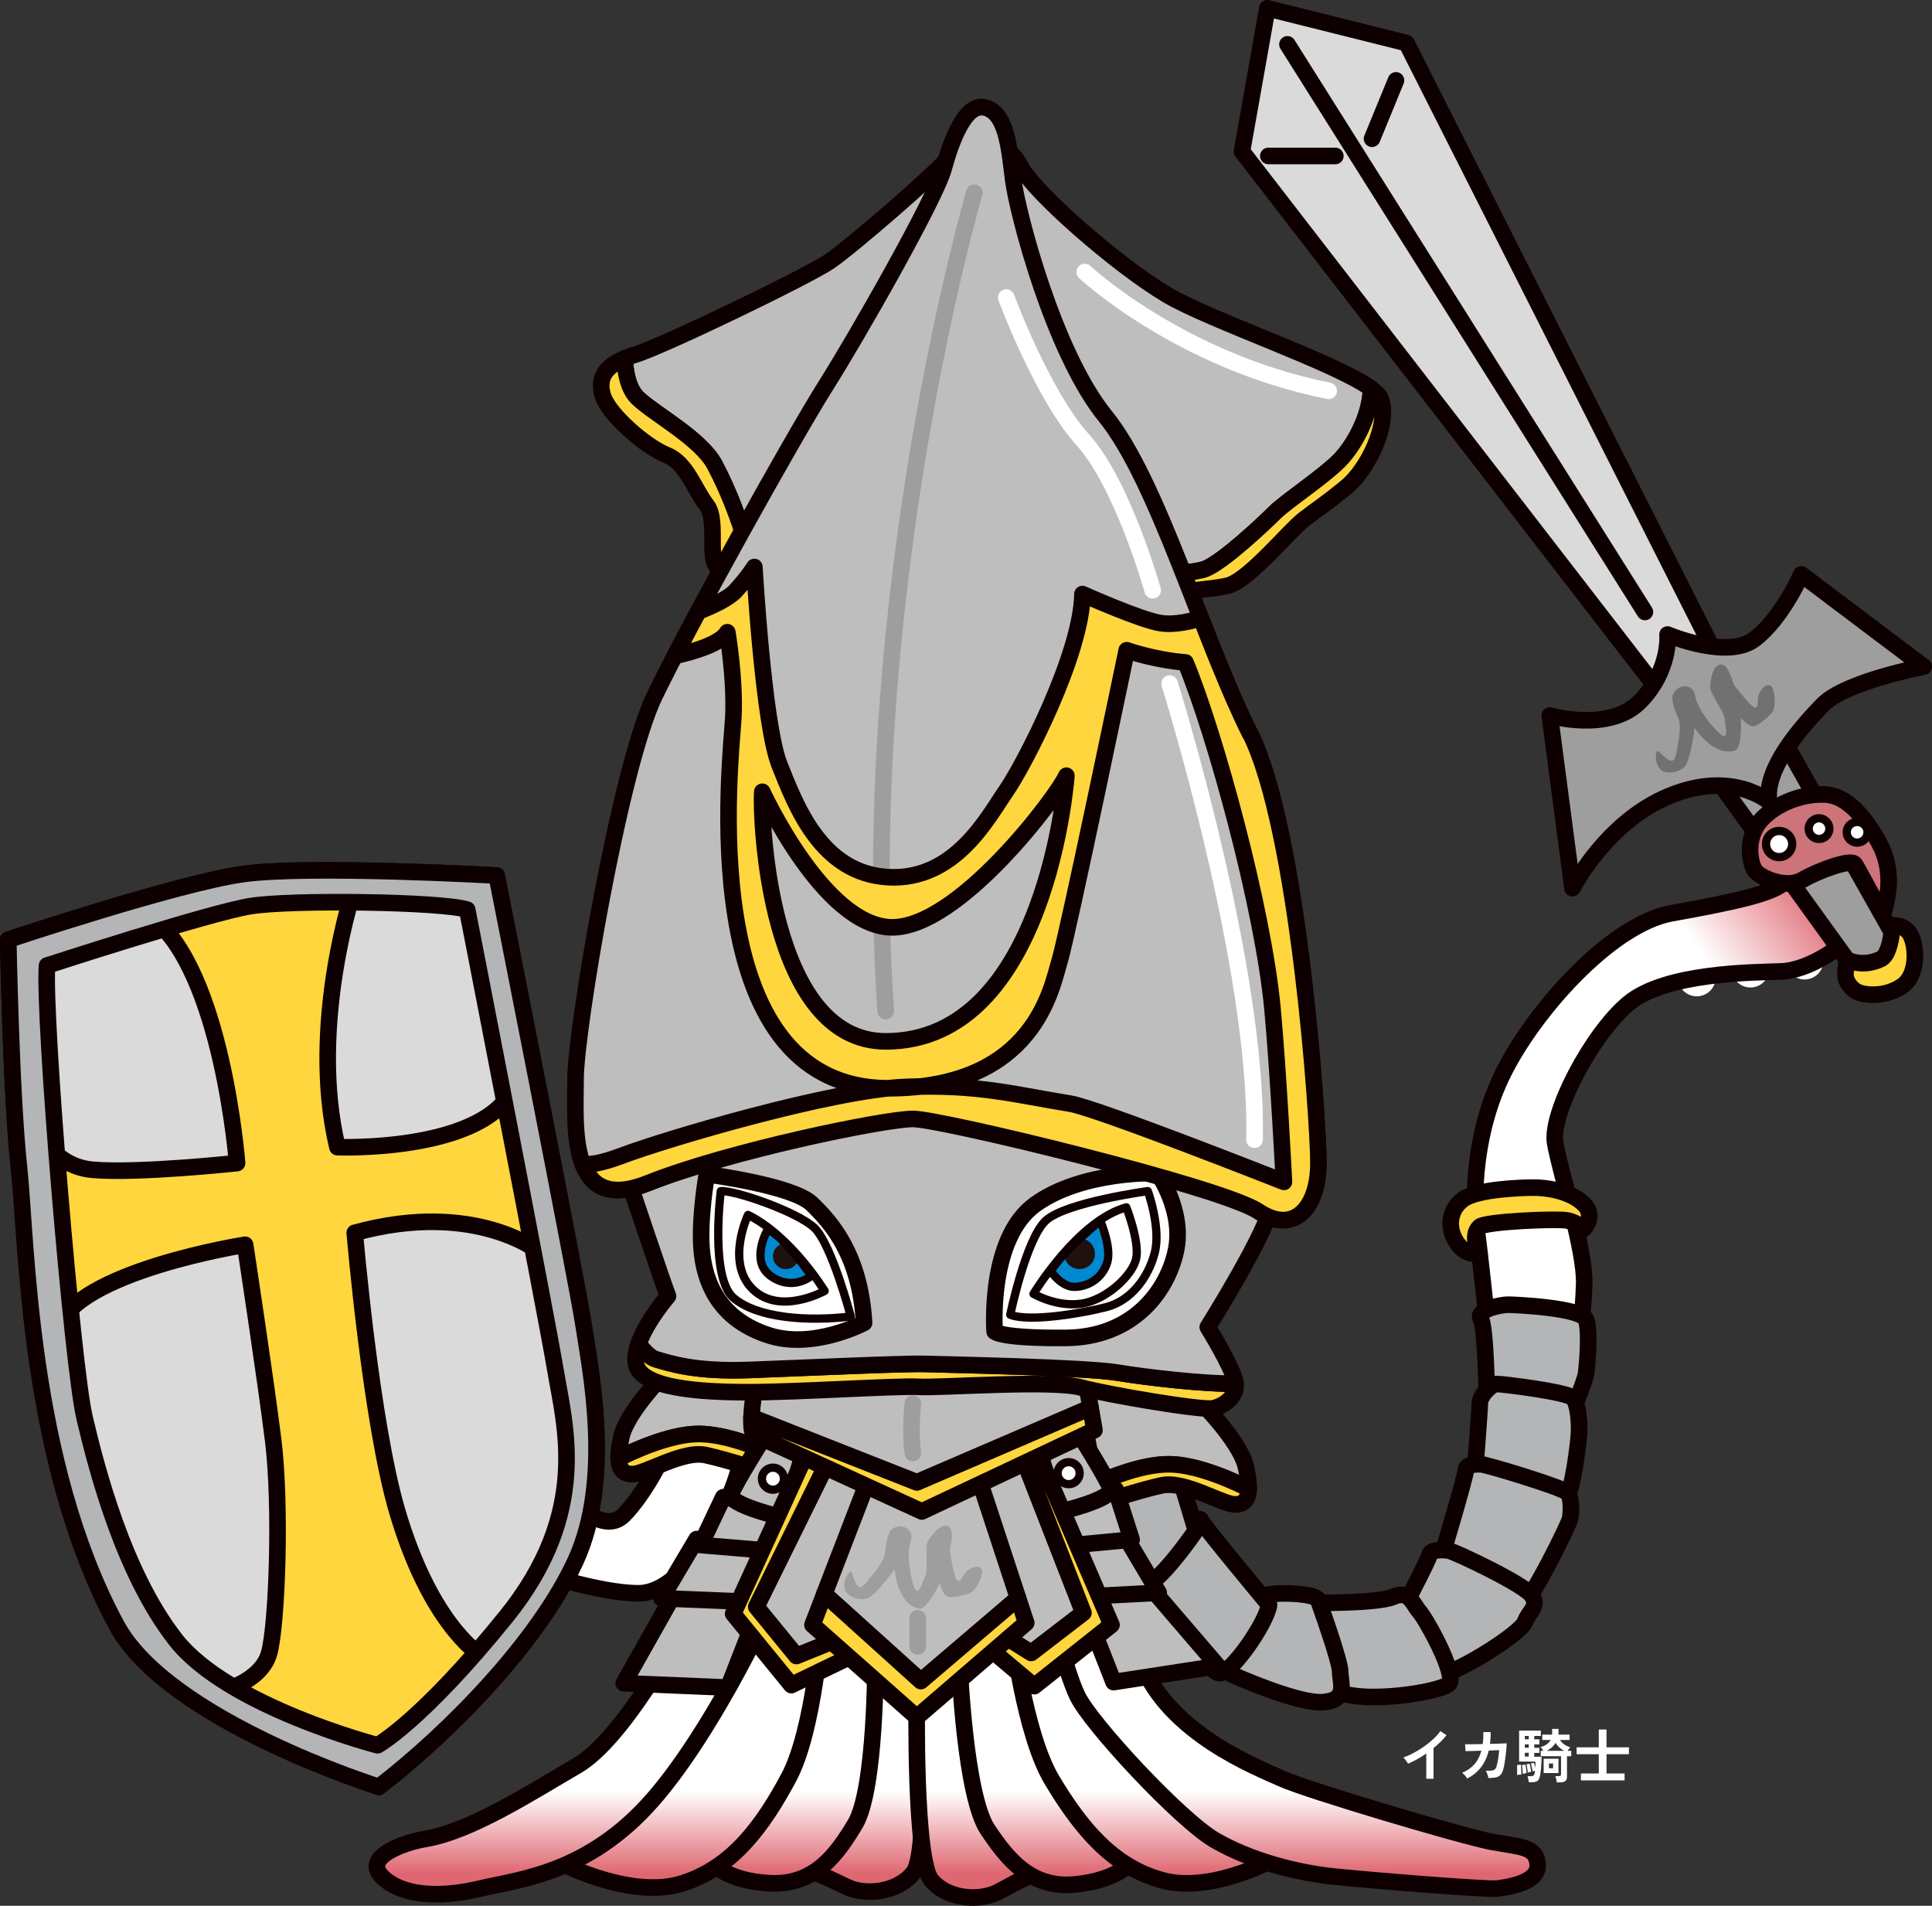 <?xml version="1.0" encoding="UTF-8"?><svg id="_レイヤー_2" xmlns="http://www.w3.org/2000/svg" xmlns:xlink="http://www.w3.org/1999/xlink" viewBox="0 0 252.63 249.17"><rect x="0" y="0" width="252.63" height="249.17" fill="#333333" stroke="none"/><defs><style>.cls-1{fill:url(#_新規グラデーションスウォッチ_2-5);}.cls-1,.cls-2,.cls-3,.cls-4,.cls-5,.cls-6,.cls-7,.cls-8,.cls-9,.cls-10,.cls-11,.cls-12,.cls-13,.cls-14,.cls-15,.cls-16,.cls-17,.cls-18,.cls-19,.cls-20,.cls-21{stroke-linecap:round;stroke-linejoin:round;}.cls-1,.cls-2,.cls-3,.cls-4,.cls-5,.cls-6,.cls-7,.cls-9,.cls-10,.cls-11,.cls-13,.cls-14,.cls-15,.cls-16,.cls-17,.cls-18,.cls-19,.cls-20,.cls-21{stroke:#0e0000;}.cls-1,.cls-2,.cls-4,.cls-5,.cls-6,.cls-7,.cls-8,.cls-9,.cls-10,.cls-11,.cls-12,.cls-13,.cls-14,.cls-15,.cls-17,.cls-19,.cls-20,.cls-21{stroke-width:2.17px;}.cls-2{fill:#bebebf;}.cls-3{fill:url(#radial-gradient);}.cls-3,.cls-16,.cls-18{stroke-width:1.08px;}.cls-4{fill:#cc7479;}.cls-22,.cls-23,.cls-24{stroke-width:0px;}.cls-22,.cls-17{fill:#9e9e9e;}.cls-5{fill:#b4b5b6;}.cls-6{fill:url(#_新規グラデーションスウォッチ_2-7);}.cls-7{fill:url(#_新規グラデーションスウォッチ_2);}.cls-8{stroke:#9e9e9e;}.cls-8,.cls-12{fill:none;}.cls-9{fill:url(#_新規グラデーションスウォッチ_2-8);}.cls-23{fill:#727172;}.cls-10{fill:#ffd63d;}.cls-24,.cls-18,.cls-20{fill:#fff;}.cls-11{fill:url(#_新規グラデーションスウォッチ_2-9);}.cls-12{stroke:#fff;}.cls-13{fill:#dadadb;}.cls-14{fill:url(#_新規グラデーションスウォッチ_2-2);}.cls-15{fill:url(#_新規グラデーションスウォッチ_2-3);}.cls-16{fill:url(#radial-gradient-2);}.cls-19{fill:url(#_新規グラデーションスウォッチ_2-4);}.cls-21{fill:url(#_新規グラデーションスウォッチ_2-6);}</style><linearGradient id="_新規グラデーションスウォッチ_2" x1="228.89" y1="132.81" x2="242.35" y2="122.49" gradientUnits="userSpaceOnUse"><stop offset="0" stop-color="#fff"/><stop offset="1" stop-color="#df6771"/></linearGradient><linearGradient id="_新規グラデーションスウォッチ_2-2" x1="112.35" y1="234.18" x2="112.35" y2="244.95" xlink:href="#_新規グラデーションスウォッチ_2"/><linearGradient id="_新規グラデーションスウォッチ_2-3" x1="103.7" y1="234.18" x2="103.7" y2="244.94" xlink:href="#_新規グラデーションスウォッチ_2"/><linearGradient id="_新規グラデーションスウォッチ_2-4" x1="90.64" y1="234.18" x2="90.64" y2="244.95" xlink:href="#_新規グラデーションスウォッチ_2"/><linearGradient id="_新規グラデーションスウォッチ_2-5" x1="128.54" y1="234.18" x2="128.54" y2="244.95" xlink:href="#_新規グラデーションスウォッチ_2"/><linearGradient id="_新規グラデーションスウォッチ_2-6" x1="136.86" y1="234.18" x2="136.86" y2="244.95" xlink:href="#_新規グラデーションスウォッチ_2"/><linearGradient id="_新規グラデーションスウォッチ_2-7" x1="149.8" y1="234.18" x2="149.8" y2="244.95" xlink:href="#_新規グラデーションスウォッチ_2"/><linearGradient id="_新規グラデーションスウォッチ_2-8" x1="169.31" y1="234.18" x2="169.31" y2="244.95" xlink:href="#_新規グラデーションスウォッチ_2"/><linearGradient id="_新規グラデーションスウォッチ_2-9" x1="74.65" y1="234.18" x2="74.65" y2="244.94" xlink:href="#_新規グラデーションスウォッチ_2"/><radialGradient id="radial-gradient" cx="141.17" cy="163.92" fx="141.17" fy="163.92" r="4.05" gradientUnits="userSpaceOnUse"><stop offset=".48" stop-color="#1e110e"/><stop offset=".51" stop-color="#0089d0"/></radialGradient><radialGradient id="radial-gradient-2" cx="102.76" cy="164.24" fx="102.76" fy="164.24" r="3.41" xlink:href="#radial-gradient"/></defs><g id="_レイヤー_3"><path class="cls-24" d="m224.34,127.79c0,1.37-1.1,2.47-2.47,2.47s-2.47-1.1-2.47-2.47,1.11-2.47,2.47-2.47,2.47,1.11,2.47,2.47Z"/><path class="cls-24" d="m231.36,126.64c0,1.36-1.11,2.47-2.47,2.47s-2.47-1.11-2.47-2.47,1.1-2.47,2.47-2.47,2.47,1.1,2.47,2.47Z"/><path class="cls-24" d="m238.44,125.59c0,1.37-1.11,2.47-2.47,2.47s-2.47-1.11-2.47-2.47,1.11-2.47,2.47-2.47,2.47,1.11,2.47,2.47Z"/><path class="cls-7" d="m194.42,172.55s-.92-8.79-1.31-11.55c-.39-2.76-.79-11.68,3.15-20.08,3.94-8.4,14.3-20.08,22.31-21.52,8-1.44,13.52-2.62,14.7-4.07,1.18-1.44,1.71.39,1.71.39l5.38,8.14s-3.81,3.02-7.48,3.15c-3.67.13-15.09.13-19.95,4.19-4.85,4.07-10.23,14.44-9.58,18.24.66,3.81,3.94,14.04,3.8,18.38-.13,4.33-.52,5.51-.52,5.51l-12.2-.78Z"/><path class="cls-5" d="m194.42,182.65s-.13-9.06-.79-10.24c-.66-1.18,2.62-1.83,3.54-1.83s9.71.39,10.24,1.97c.52,1.57.13,5.9,0,6.95-.13,1.05-1.71,4.72-1.71,4.72l-11.29-1.57Z"/><path class="cls-5" d="m192.84,192.76s.66-8.4.66-9.32,1.44-2.49,2.23-2.49,9.32,1.05,9.97,1.84c.66.79.79,2.89.79,4.2s-.92,8.4-1.71,8.79c-.79.39-11.94-3.02-11.94-3.02Z"/><path class="cls-5" d="m188.51,203.52s3.15-10.5,3.15-11.29,1.31-.79,1.97-.79,10.63,3.02,11.29,3.68c.66.66.52,2.62.39,3.41-.13.79-5.12,10.76-5.9,10.76l-10.89-5.77Z"/><path class="cls-5" d="m183.92,209.42s2.89-5.51,3.02-6.17c.13-.66,1.71-.66,2.5-.52.79.13,9.97,4.46,10.89,5.91.92,1.44-.39,1.97-.92,3.41-.53,1.44-8.14,6.3-11.02,6.95l-4.46-9.58Z"/><path class="cls-5" d="m171.45,209.55s8.66.13,10.76-.79c2.1-.92,2.49.92,3.41,1.97.92,1.05,4.99,8.4,3.81,9.45-1.18,1.05-11.42,2.75-14.96.79,0,0-1.58-10.11-3.02-11.42Z"/><path class="cls-5" d="m165.81,208.5s-2.62,6.3-3.41,7.48c-.79,1.18-2.49,2.36-1.71,2.76.78.39,9.05,4.06,12.33,3.8,3.28-.26,2.23-2.49,2.23-3.93s-2.62-8.66-2.89-9.45c-.27-.78-4.86-1.05-6.56-.65Z"/><path class="cls-5" d="m156.49,198.79s-6.17,8.79-6.82,8.92c-.66.13,8.14,10.76,9.71,11.03,1.57.26,6.3-6.69,6.56-8.92,0,0-8.53-10.24-8.79-10.89-.26-.65-.66-.13-.66-.13Z"/><path class="cls-5" d="m154.4,193.54l1.97,6.56s-5.12,7.48-6.95,7.22c-1.84-.26-4.2-10.63-4.07-11.81.13-1.18,8-1.84,9.05-1.97Z"/><path class="cls-14" d="m120.26,220.96s1.34,21.13-.81,23.86c-2.15,2.73-6.34,2.93-8.49,1.98-2.15-.95-4.85-2.58-6.94-2.3l9.95-26.91,6.29,3.38Z"/><path class="cls-15" d="m114.47,217.03s.09,16.92-2.67,21.49c-2.38,3.93-5.23,7.95-11.03,7.7-5.79-.25-7.84-2.78-7.84-2.78,0,0,9.28-11.29,11.13-16.63,1.85-5.34,2.82-14.67,2.82-14.67l7.59,4.9Z"/><path class="cls-19" d="m107.42,212.28s-.93,13.88-4.31,20.17c-3.38,6.29-7.33,11.73-13.89,13.79-6.56,2.06-15.35-2.43-15.35-2.43,0,0,13.03-10.54,18.26-18.49,5.23-7.95,5.77-16.24,5.77-16.24l9.53,3.2Z"/><path class="cls-1" d="m119.88,222.06s-.35,21.17,1.93,23.79c2.27,2.63,6.47,2.63,8.57,1.57,2.1-1.05,4.73-2.8,6.83-2.62l-11.2-26.42-6.12,3.68Z"/><path class="cls-21" d="m125.48,217.86s.7,16.91,3.67,21.35c2.56,3.81,5.6,7.7,11.37,7.17,5.77-.52,7.7-3.15,7.7-3.15,0,0-9.8-10.85-11.9-16.1-2.1-5.25-3.5-14.52-3.5-14.52l-7.35,5.25Z"/><path class="cls-6" d="m132.31,212.79s1.57,13.82,5.25,19.95c3.67,6.12,7.87,11.37,14.52,13.12,6.65,1.75,15.22-3.15,15.22-3.15,0,0-16.1-9.8-21.69-17.5-5.6-7.7-7.17-14-7.17-14l-6.12,1.58Z"/><path class="cls-9" d="m137.56,210.52s1.57,7.52,3.32,11.2c1.75,3.67,13.47,16.27,18.02,18.89,4.55,2.63,10.5,4.2,15.4,4.72,4.9.52,20.3,1.75,21.52,1.58,1.22-.18,5.43-.7,5.25-3.15-.17-2.45-2.45-2.27-6.12-2.98-3.67-.7-23.8-6.65-27.29-8.22-3.5-1.57-14.7-5.95-18.37-15.05-3.67-9.1-4.9-12.6-4.9-12.6l-6.82,5.6Z"/><path class="cls-11" d="m88.93,213.4s-7.4,13.92-13.48,17.45c-6.08,3.53-13.92,8.63-20,9.61-2.32.38-8.14,2.26-5.49,4.9,2.65,2.65,7.84,2.75,12.75,1.57,4.9-1.18,14.14-1.87,22.68-11.67,7.64-8.76,14.63-23.8,14.63-23.8l-11.09,1.93Z"/><path class="cls-20" d="m73.73,195.27s4.96,5.68,7.8,2.84c2.84-2.84,5.3-8.04,5.3-8.04,0,0,8.31-.7,9.8,0,1.49.7-5.49,18.24-13.14,18.24-5.1,0-13.32-2.8-13.32-2.8l3.56-10.23Z"/><path class="cls-2" d="m80.9,190.67c-.02-.72.1-1.63.35-2.8.79-3.54,6.43-9.06,6.43-9.06l15.22-2.36c.29,1.72-1.17,9.5-1.98,13.6-1.84-.83-6.08-2.58-9.57-2.58-3.87,0-8.96,2.43-10.46,3.19Z"/><path class="cls-10" d="m91.36,187.48c3.49,0,7.73,1.74,9.57,2.58-.3,1.52-.52,2.54-.52,2.54,0,0-5.12-1.71-8.14-2.36-3.02-.65-7.87,2.49-9.58,2.49-1.15,0-1.75-.6-1.8-2.06,1.5-.76,6.59-3.19,10.46-3.19Z"/><path class="cls-13" d="m1.08,122.86s22.05-7.35,30.62-8.57c8.57-1.22,33.24.18,33.24.18,0,0,10.5,53.02,11.37,58.79.87,5.77,3.85,20.12-1.05,30.79-4.9,10.67-16.62,22.57-25.72,29.57,0,0-27.99-10.15-33.77-21.17-5.78-11.02-12.25-50.04-13.3-59.84-1.05-9.8-1.4-29.75-1.4-29.75Z"/><polygon class="cls-13" points="217.69 91.36 162.4 19.8 165.72 1.08 183.92 5.63 225.04 86.99 217.69 91.36"/><path class="cls-10" d="m193.46,163.83s-1.67.59-2.98-1.38c-1.31-1.97-.95-4.34.83-5.64,1.9-1.38,7.83-1.54,9.27-1.54s4.71.34,6.56,2.19c1.12,1.12.66,2.49-.13,3.28,0,0-.66-.92-2.1-1.18-1.44-.26-10.7.15-11.43.83-1.27,1.19-.03,3.44-.03,3.44Z"/><path class="cls-17" d="m225.2,102.88l17.26,23.91s3.19.13,4.17-.91c.98-1.04.91-3.72.91-3.72l-14.92-26.44-7.43,7.16Z"/><path class="cls-10" d="m241.53,125.5s2.1,1.06,4.49-.16c1.01-.52,1.43-3.41,1.3-3.65-.13-.25-.34-.62-.34-.62,0,0,1.58-.44,2.61.8,1.03,1.25,1.39,5.54-.89,7.06-2.28,1.53-4.9,1.16-5.73.8-.84-.36-1.69-1.35-1.66-2.43.02-.87.22-1.8.22-1.8Z"/><path class="cls-4" d="m246.82,116.91s.74-3.32-1.09-6.69c-1.84-3.37-4.2-6.17-7-6.34-2.8-.17-6.39,1.01-8.49,3.37-2.1,2.36-1.4,5.77-.7,6.65.7.87,4.02,2.36,6.13,1.14,2.1-1.22,6.39-2.8,6.87-2.05.48.74,3.63,6.65,3.63,6.65,0,0,.35-.83.66-2.71Z"/><path class="cls-18" d="m234.35,110.35c0,.94-.76,1.71-1.71,1.71s-1.71-.76-1.71-1.71.76-1.71,1.71-1.71,1.71.77,1.71,1.71Z"/><path class="cls-18" d="m239.21,108.34c0,.75-.61,1.35-1.36,1.35s-1.35-.61-1.35-1.35.61-1.36,1.35-1.36,1.36.61,1.36,1.36Z"/><path class="cls-18" d="m244.2,108.81c0,.75-.61,1.36-1.36,1.36s-1.36-.61-1.36-1.36.61-1.35,1.36-1.35,1.36.61,1.36,1.35Z"/><path class="cls-17" d="m202.65,93.55s7.78,2.27,11.81-1.84c4.02-4.11,3.59-8.75,3.59-8.75,0,0,7.79,3.32,11.37.61,3.59-2.71,6.12-8.48,6.12-8.48l16.01,12.07s-10.23,1.93-13.21,4.99c-2.97,3.06-7.7,8.49-7,12.69,0,0-4.72-4.2-13.03-.79-8.31,3.41-12.69,12.07-12.69,12.07l-2.97-22.57Z"/><path class="cls-10" d="m19.8,119.88l26.59-4.02s-6.12,18.02-2.27,34.12c0,0,18.2.7,22.74-7.18l3.85,21s-8.4-7-24.32-2.62c0,0,2.1,24.84,5.6,36.57,3.5,11.72,8.4,17.32,11.9,19.42l-14.7,13.12-20.47-9.1s5.43-1.23,6.48-5.08c1.05-3.85,1.57-19.42.52-27.82-1.05-8.4-3.67-25.55-3.67-25.55,0,0-22.22,3.5-24.5,11.02l-3.15-27.47s1.75,6.12,7.7,6.65c5.95.52,18.9-.88,18.9-.88,0,0-1.93-25.19-11.2-32.19Z"/><path class="cls-2" d="m163.28,194.63c.02-.71-.1-1.63-.35-2.79-.78-3.54-6.43-9.05-6.43-9.05l-15.22-2.36c-.29,1.72,1.17,9.5,1.98,13.6,1.84-.84,6.08-2.58,9.57-2.58,3.87,0,8.96,2.42,10.46,3.19Z"/><path class="cls-10" d="m152.82,191.44c-3.49,0-7.73,1.74-9.57,2.58.3,1.53.51,2.54.51,2.54,0,0,5.12-1.71,8.14-2.36,3.02-.66,7.88,2.49,9.58,2.49,1.15,0,1.76-.6,1.8-2.06-1.5-.76-6.58-3.19-10.46-3.19Z"/><polygon class="cls-2" points="88.2 208.3 81.56 220.07 95.21 220.64 99.67 209.22 88.2 208.3"/><polygon class="cls-2" points="91.09 201.22 86.5 208.96 99.28 209.48 100.85 202.13 91.09 201.22"/><polygon class="cls-2" points="94.57 195.75 91.61 202 101.11 202.79 102.42 197.15 94.57 195.75"/><path class="cls-2" d="m99.93,187.83s-3.81,6.04-4.33,7.48c-.52,1.44,6.95,3.15,6.95,3.15l2.62-8.92-5.25-1.71Z"/><path class="cls-18" d="m99.63,193.33c0,.79.65,1.44,1.44,1.44s1.44-.65,1.44-1.44-.65-1.45-1.44-1.45-1.44.65-1.44,1.45Z"/><polygon class="cls-2" points="150.46 207.58 159.25 217.82 145.61 219.92 141.14 208.5 150.46 207.58"/><polygon class="cls-2" points="146.92 200.5 151.51 208.24 141.54 208.76 139.96 201.42 146.92 200.5"/><polygon class="cls-2" points="145.87 194.72 147.97 201.29 139.7 202.07 138.39 196.43 145.87 194.72"/><path class="cls-2" d="m140.88,187.11s3.81,6.04,4.33,7.48c.52,1.44-6.95,3.15-6.95,3.15l-2.62-8.92,5.25-1.71Z"/><path class="cls-18" d="m141.18,192.61c0,.79-.65,1.44-1.44,1.44s-1.45-.65-1.45-1.44.65-1.45,1.45-1.45,1.44.65,1.44,1.45Z"/><polygon class="cls-2" points="141.67 210.86 133.37 189.56 124.35 192.49 128.09 211.89 134.84 216.11 141.67 210.86"/><polygon class="cls-10" points="135.24 188.95 133.37 189.56 141.67 210.86 134.84 216.11 128.09 211.89 128.67 214.93 135.24 220.45 145.34 212.44 135.24 188.95"/><polygon class="cls-2" points="104.14 216.51 114.42 212.35 114.77 191.97 108.48 190.64 98.89 210.08 104.14 216.51"/><polygon class="cls-10" points="104.14 216.51 98.89 210.08 108.48 190.64 105.45 190 95.87 210.99 103.48 220.31 114.37 215.06 114.42 212.35 104.14 216.51"/><polygon class="cls-2" points="133.12 208.94 127.76 192.63 113.72 193.02 107.79 208.4 120.41 219.79 133.12 208.94"/><polygon class="cls-10" points="133.12 208.94 120.41 219.79 107.79 208.4 106.24 212.44 119.88 224.51 134.19 212.18 133.12 208.94"/><path class="cls-10" d="m119.88,193.8l-21.62-8.52c-.03.9.02,1.72.23,2.23l22.05,10.1,22.57-10.63-.51-2.95-22.71,9.77Z"/><path class="cls-2" d="m142.6,184.03l-.54-3.09-21.91-4.07-21.39,4.33s-.42,2.18-.49,4.07l21.62,8.52,22.71-9.77Z"/><path class="cls-2" d="m93.46,60.78c1.84,3.48,3.07,6.86,3.99,9.82,0,0,20.36,5.93,32.73,5.42,12.38-.51,25.06-.72,27.42-1.64,2.35-.92,7.67-5.94,9.1-7.37,1.43-1.43,6.24-4.61,8.39-6.75,1.84-1.85,4.06-5.64,4.2-9.46-4.72-3.44-20.96-8.86-26.67-12.24-6.52-3.86-17.42-13.43-19.14-16.75-1.73-3.32-3.19-1.86-3.19-1.86-.53-.8-4.79-1.2-6.25.66-1.46,1.86-12.63,11.57-15.56,13.56-2.92,1.99-21.94,11.17-25.52,12.23-.46.14-.89.29-1.28.45.07,1.58.4,3.87,1.65,5.12,2.05,2.04,8.29,5.32,10.13,8.8Z"/><path class="cls-10" d="m180.54,52.13c-.15-.39-.59-.84-1.25-1.32-.14,3.82-2.35,7.61-4.2,9.46-2.15,2.15-6.95,5.32-8.39,6.75-1.43,1.43-6.75,6.44-9.1,7.37-2.35.92-15.04,1.12-27.42,1.64-12.38.51-32.73-5.42-32.73-5.42-.92-2.97-2.15-6.34-3.99-9.82-1.84-3.48-8.08-6.75-10.13-8.8-1.25-1.25-1.58-3.54-1.65-5.12-2.62,1.07-3.54,2.67-2.85,4.87.8,2.53,5.65,6.68,8.31,7.74,2.66,1.06,3.56,4.35,5.29,6.61,1.73,2.26-.57,8.91,2.49,8.38,3.06-.53,19.41,4.65,26.06,4.79,6.65.13,37.09-1.73,39.89-2.79,2.79-1.06,7.71-7.05,9.57-8.51,1.86-1.46,2.66-1.86,5.58-4.26,2.93-2.39,5.72-8.38,4.52-11.57Z"/><path class="cls-2" d="m128.63,14.03c-2.41-.43-4.2,4.2-5.25,8.05-1.05,3.85-11.2,21.7-15.4,28.34-4.2,6.65-17.85,31.14-22.4,40.59-4.55,9.45-10.32,43.74-10.32,50.04s-1.05,17.85,9.45,13.65c10.5-4.2,30.97-8.4,34.64-8.4s40.42,8.92,45.14,12.07c4.72,3.15,7.88-.52,7.88-6.3s-2.63-43.57-8.92-56.16c-6.3-12.6-12.07-33.07-18.9-41.47-6.82-8.4-11.54-26.77-12.07-30.97-.52-4.2-.88-8.92-3.85-9.45Z"/><path class="cls-10" d="m146.13,179.46c-4.11-.7-22.4-1.05-25.19-1.14-2.8-.09-15.92.53-23.01.79-7.09.26-10.32-.87-12.16-1.4-.77-.22-1.58-1.09-2.27-2.02-.31.88-.47,1.75-.36,2.51.47,3.36,8.51,3.82,14.84,3.82s19.21-.86,22.17-.7c2.97.15,17.34-.94,21.16.08,3.83,1.01,15.93,3.04,17.33,2.73,1.34-.3,3.1-1.45,2.92-3.25-3.95.11-12-.84-15.43-1.43Z"/><path class="cls-2" d="m157.93,173.51s7.96-12.65,8.43-16.32c0,0-34.35-12.96-46.92-12.96s-37.09,10.62-37.09,10.62c0,0,4.53,13.51,5,14.6,0,0-2.8,3.23-3.85,6.24.69.93,1.5,1.8,2.27,2.02,1.84.53,5.07,1.66,12.16,1.4,7.09-.26,20.21-.87,23.01-.79,2.8.09,21.08.44,25.19,1.14,3.43.58,11.48,1.53,15.43,1.43-.01-.08-.02-.17-.04-.26-.39-1.95-3.59-7.11-3.59-7.11Z"/><path class="cls-20" d="m130.06,174.09s-.91-12.14,5.31-16.62c6.22-4.47,16.01-4.1,16.01-4.1,0,0,3.57,5.01,2.35,10.32-1.21,5.31-5.69,11.15-14.34,11.23-8.65.08-9.33-.84-9.33-.84Z"/><path class="cls-18" d="m132.1,171.89s2.05-9.86,4.63-12.29c2.58-2.42,13.36-3.87,13.36-3.87,0,0,1.74,4.78.91,8.04-.83,3.26-3.11,6.3-6.37,7.13-3.26.83-10.09,1.97-12.52.99Z"/><path class="cls-18" d="m135.14,169.16s5.77-9.56,12.14-11.31c0,0,1.75,4.47,1.29,6.68-.45,2.2-3.94,5.47-7.21,5.92-3.26.45-6.22-1.29-6.22-1.29Z"/><path class="cls-3" d="m137.42,166.2s1.36,2.12,3.19,2.05c1.82-.08,3.56-1.22,4.17-3.19.61-1.97-.91-5.46-.91-5.46,0,0-5.08,4.17-6.45,6.6Z"/><path class="cls-20" d="m92.43,153.53s11.23,1.44,13.73,3.87c2.5,2.42,6.3,6.6,6.83,15.55,0,0-6.68,3.57-12.6,1.59-5.92-1.97-8.04-6.22-8.57-10.47-.53-4.25.61-10.55.61-10.55Z"/><path class="cls-18" d="m94.25,155.73s-1.44,11.3,1.67,13.96c3.11,2.66,9.71,3.11,15.33,2.43,0,0-2.51-9.49-4.78-11.61-2.28-2.12-10.47-4.93-12.21-4.78Z"/><path class="cls-18" d="m97.81,158.84s-2.96,6.22.61,9.71c3.56,3.49,9.41.23,9.41.23,0,0-4.33-7.13-10.02-9.94Z"/><path class="cls-16" d="m100.39,160.74s-2.43,4.17.46,6.14c2.88,1.97,5.24-.07,5.24-.07,0,0-3.57-5.16-5.69-6.07Z"/><path class="cls-5" d="m1.08,122.86s22.05-7.35,30.62-8.57c8.57-1.22,33.24.18,33.24.18,0,0,10.5,53.02,11.37,58.79.87,5.77,3.85,20.12-1.05,30.79-4.9,10.67-16.62,22.57-25.72,29.57,0,0-27.56-8.62-34.32-21.17-11.6-21.52-11.69-50.04-12.74-59.84-1.05-9.8-1.4-29.75-1.4-29.75Zm9.97,62.46c1.57,6.65,5.07,20.3,11.9,29.04,6.82,8.75,26.42,13.82,26.42,13.82,0,0,5.77-3.15,16.8-16.8,11.02-13.65,7.7-24.85,6.47-32.19-1.23-7.35-11.55-60.26-11.55-60.26-3.32-1.05-22.92-1.33-28.34-.46-5.42.88-26.6,7.77-26.6,7.77-.52,6.47,3.32,52.42,4.9,59.06Z"/><path class="cls-8" d="m127.41,25.2s-15.27,52.01-11.6,106.99"/><path class="cls-10" d="m115.82,136.15c-15.35,0-16.4-29.35-16.14-32.63,0,0,8,17.46,16.8,17.72,8.79.26,21.91-17.32,22.96-19.82,0,0-2.49,34.73-23.62,34.73Zm47.63-40.24c-1.38-2.77-2.74-5.92-4.09-9.24h0c-.36-.87-.7-1.74-1.05-2.62-.07-.18-.14-.35-.21-.52-.36-.9-.71-1.8-1.06-2.71-1.16.36-3.4.94-5.26.65-2.63-.39-10.24-3.8-10.24-3.8-.13,7.88-7.61,22.31-9.97,25.72-2.36,3.41-6.69,11.81-15.48,11.29-8.79-.52-12.07-9.45-14.17-14.7-2.1-5.25-3.28-25.85-3.28-25.85,0,0-.79,1.31-2.49,3.15-.92.99-3.05,1.97-4.83,2.67-1.1,2.06-2.14,4.02-3.06,5.8,2.43-.54,5.99-1.58,6.84-3.09,0,0,1.05,6.03.79,11.15-.26,5.12-5.61,48.47,20.26,48.47,19.16,0,21.34-13.18,22.39-16.59,1.05-3.41,8.79-40.68,8.79-40.68,0,0,3.47,1.26,7.69,1.6,3.88,9.36,10.15,32.2,11.37,45.27.77,8.26,1.5,22.64,1.5,22.64,0,0-24.47-9.67-27.96-10.23-7.17-1.15-12.06-2.59-21.6-2.18-9.55.41-30.91,6.69-37.05,9-2.65,1-4.17,1.19-5.06,1.08,1.11,2.91,3.49,4.51,8.52,2.5,10.5-4.2,30.97-8.4,34.64-8.4s40.42,8.92,45.14,12.07c4.72,3.15,7.88-.52,7.88-6.29s-2.63-43.57-8.92-56.17Z"/><line class="cls-10" x1="165.85" y1="20.39" x2="174.61" y2="20.39"/><line class="cls-10" x1="182.54" y1="10.51" x2="179.41" y2="18.14"/><line class="cls-10" x1="168.35" y1="5.8" x2="215.09" y2="80.01"/><path class="cls-8" d="m119.37,183.52s-.42,3.57,0,6.47"/><line class="cls-8" x1="120" y1="211.57" x2="120" y2="215.25"/><path class="cls-22" d="m111.17,205.45c.32-.29.49,1.94,1.27,2.05.46.07,1.18-1.07,1.85-1.85.84-1,1.39-2.07,1.44-2.61.09-1.01.29-2.61.88-3.09,1.12-.91,3.1-.14,2.44,1.64-.66,1.78.28,6.09.78,6.36.5.28.83-1.3,1.18-1.93.35-.63-.05-3.84.3-4.47.35-.63,1.57-2.42,2.63-2,1.06.41.18,2.98.28,3.32.1.35.55,4,1.11,3.84.56-.16.47-.86,1.25-1.42.78-.57,1.64-.62,1.82,0,.18.63-.78,2.8-1.69,3.06-.91.26-2.35.64-2.93.32-.58-.32-.87-1.71-.87-1.71,0,0-1.74,3.57-2.73,3.36-2.9-.6-3.19-5.16-3.19-5.16,0,0-2.18,3.08-3.42,3.74-.51.27-1.72.31-2.71-.5-.79-.65-.49-2.2.33-2.93Z"/><path class="cls-23" d="m216.64,98.25c.14-.41,1.36,1.46,2.11,1.18.43-.17.52-1.51.72-2.52.26-1.28.22-2.48,0-2.98-.41-.92-1-2.42-.72-3.13.54-1.34,2.64-1.62,2.93.25.28,1.88,3.18,5.19,3.75,5.19s.1-1.54.1-2.26-1.9-3.34-1.9-4.06.2-2.88,1.34-3.03c1.13-.15,1.59,2.52,1.85,2.77.26.26,2.42,3.24,2.82,2.82.41-.41,0-.98.41-1.85.41-.87,1.13-1.34,1.59-.87.46.46.67,2.82,0,3.49-.67.67-1.75,1.7-2.41,1.7s-1.59-1.08-1.59-1.08c0,0,.2,3.96-.77,4.26-2.83.87-5.29-2.98-5.29-2.98,0,0-.41,3.75-1.19,4.93-.32.49-1.36,1.1-2.62.87-1.01-.19-1.49-1.69-1.13-2.72Z"/><path class="cls-12" d="m131.58,38.9s4.72,12.76,9.99,18.58c5.27,5.83,9.15,19.69,9.15,19.69"/><path class="cls-12" d="m152.94,89.38s11.65,37.17,11.1,59.63"/><path class="cls-12" d="m141.84,35.57s12.48,11.65,31.9,15.53"/><path class="cls-24" d="m186.5,232.57v-3.31c-.39.27-.78.51-1.19.74-.41.23-.8.42-1.19.59-.04-.08-.1-.17-.17-.27s-.15-.2-.23-.3c-.08-.1-.16-.17-.23-.23.44-.16.9-.36,1.38-.62.47-.25.93-.54,1.37-.85.44-.31.85-.64,1.21-.98s.67-.68.89-1.02l.8.54c-.22.29-.47.58-.76.86s-.6.56-.93.82v4.02h-.96Z"/><path class="cls-24" d="m191.84,232.53c-.06-.11-.15-.24-.28-.4-.13-.15-.26-.27-.38-.35.65-.26,1.18-.63,1.6-1.1s.73-1.07.93-1.79l-2.07.06-.07-.9c.07,0,.21,0,.44,0,.22,0,.5,0,.83-.01.33,0,.67-.01,1.04-.02.07-.47.1-.99.09-1.56h.95c0,.28,0,.54-.02.8-.02.26-.04.5-.07.74.36-.01.69-.02,1-.03.31,0,.57-.02.78-.03.21-.01.34-.02.4-.02,0,.21-.01.47-.04.77s-.06.61-.1.93-.08.62-.13.9c-.05.28-.09.51-.14.68-.09.35-.2.62-.35.8s-.35.31-.6.37c-.26.06-.6.09-1.03.09-.02-.12-.06-.28-.12-.47s-.13-.35-.22-.48c.33,0,.58,0,.76-.02.18-.02.32-.07.42-.15.09-.08.17-.21.22-.37.05-.16.1-.36.15-.6s.09-.5.12-.78c.04-.27.06-.53.08-.77l-1.36.05c-.21.87-.56,1.61-1.04,2.22-.48.61-1.08,1.09-1.81,1.45Z"/><path class="cls-24" d="m198.36,232.07c.01-.11.02-.25.02-.41,0-.16,0-.32,0-.48,0-.16,0-.3-.02-.41l.52-.06c.02.1.03.23.03.39s.01.32.02.49,0,.31,0,.43c-.08,0-.17,0-.28.01-.1,0-.2.02-.29.03Zm1.54.93c0-.07-.02-.15-.03-.25-.02-.1-.04-.2-.06-.3s-.04-.17-.07-.23h.41c.17,0,.29-.02.36-.07.07-.05.12-.14.15-.29.01-.05.02-.1.03-.16,0-.06.02-.12.02-.19-.05.02-.11.03-.17.05-.06.02-.11.03-.13.04-.02-.15-.05-.32-.1-.53-.04-.2-.09-.37-.13-.5l.39-.1c.03.07.05.17.09.29.03.12.06.25.09.37.01-.14.02-.28.02-.42,0-.14,0-.28,0-.4h-2.13v-4.05h2.84v.7h-.86v.44h.67v.67h-.67v.44h.67v.67h-.67v.5h.95c0,.27,0,.56-.02.87s-.04.61-.07.9c-.03.29-.07.54-.11.75-.05.21-.11.38-.2.5-.08.12-.2.2-.34.24-.14.05-.32.07-.54.07h-.4Zm-.79-1.1c0-.09,0-.21-.01-.36s-.03-.3-.04-.44-.03-.26-.04-.33l.45-.06c.02.09.04.21.06.35s.03.28.05.42.02.25.02.35c-.05,0-.13.02-.24.04-.11.02-.19.04-.25.05Zm.28-4.5h.51v-.44h-.51v.44Zm0,1.1h.51v-.44h-.51v.44Zm0,1.16h.51v-.5h-.51v.5Zm.38,2.09c0-.1-.02-.21-.04-.35-.02-.14-.04-.27-.06-.41-.02-.13-.04-.24-.07-.32l.42-.08c.03.09.05.2.08.34s.05.26.07.39c.02.13.04.24.05.33-.03,0-.07.01-.13.03-.06.01-.13.03-.19.04-.06.01-.1.02-.13.03Zm3.79,1.28c0-.11-.03-.25-.07-.42-.04-.17-.07-.3-.12-.4h.48c.1,0,.17-.02.21-.05.04-.03.06-.09.06-.19v-2.36h-2.65v-.71h.34c-.11-.19-.23-.35-.37-.48.64-.18,1.08-.49,1.32-.93h-1.09v-.7h1.29v-.75h.83v.75h1.45v.7h-1.25c.13.21.31.4.54.57.24.17.5.29.81.39-.04.04-.1.1-.17.19-.07.09-.13.18-.19.27h.48v.71h-.56v2.68c0,.26-.07.45-.22.56s-.37.17-.66.17h-.5Zm-1.71-1.22v-1.87h1.94v1.87h-1.94Zm.41-2.9h2.27c-.25-.14-.46-.29-.66-.47-.19-.18-.35-.37-.47-.59-.12.22-.27.42-.47.59-.19.18-.42.33-.67.47Zm.28,2.28h.54v-.63h-.54v.63Z"/><path class="cls-24" d="m206.72,232.77v-.9h2.34v-2.52h-2.9v-.9h2.9v-2.33h1.01v2.33h2.93v.9h-2.93v2.52h2.36v.9h-5.71Z"/></g></svg>